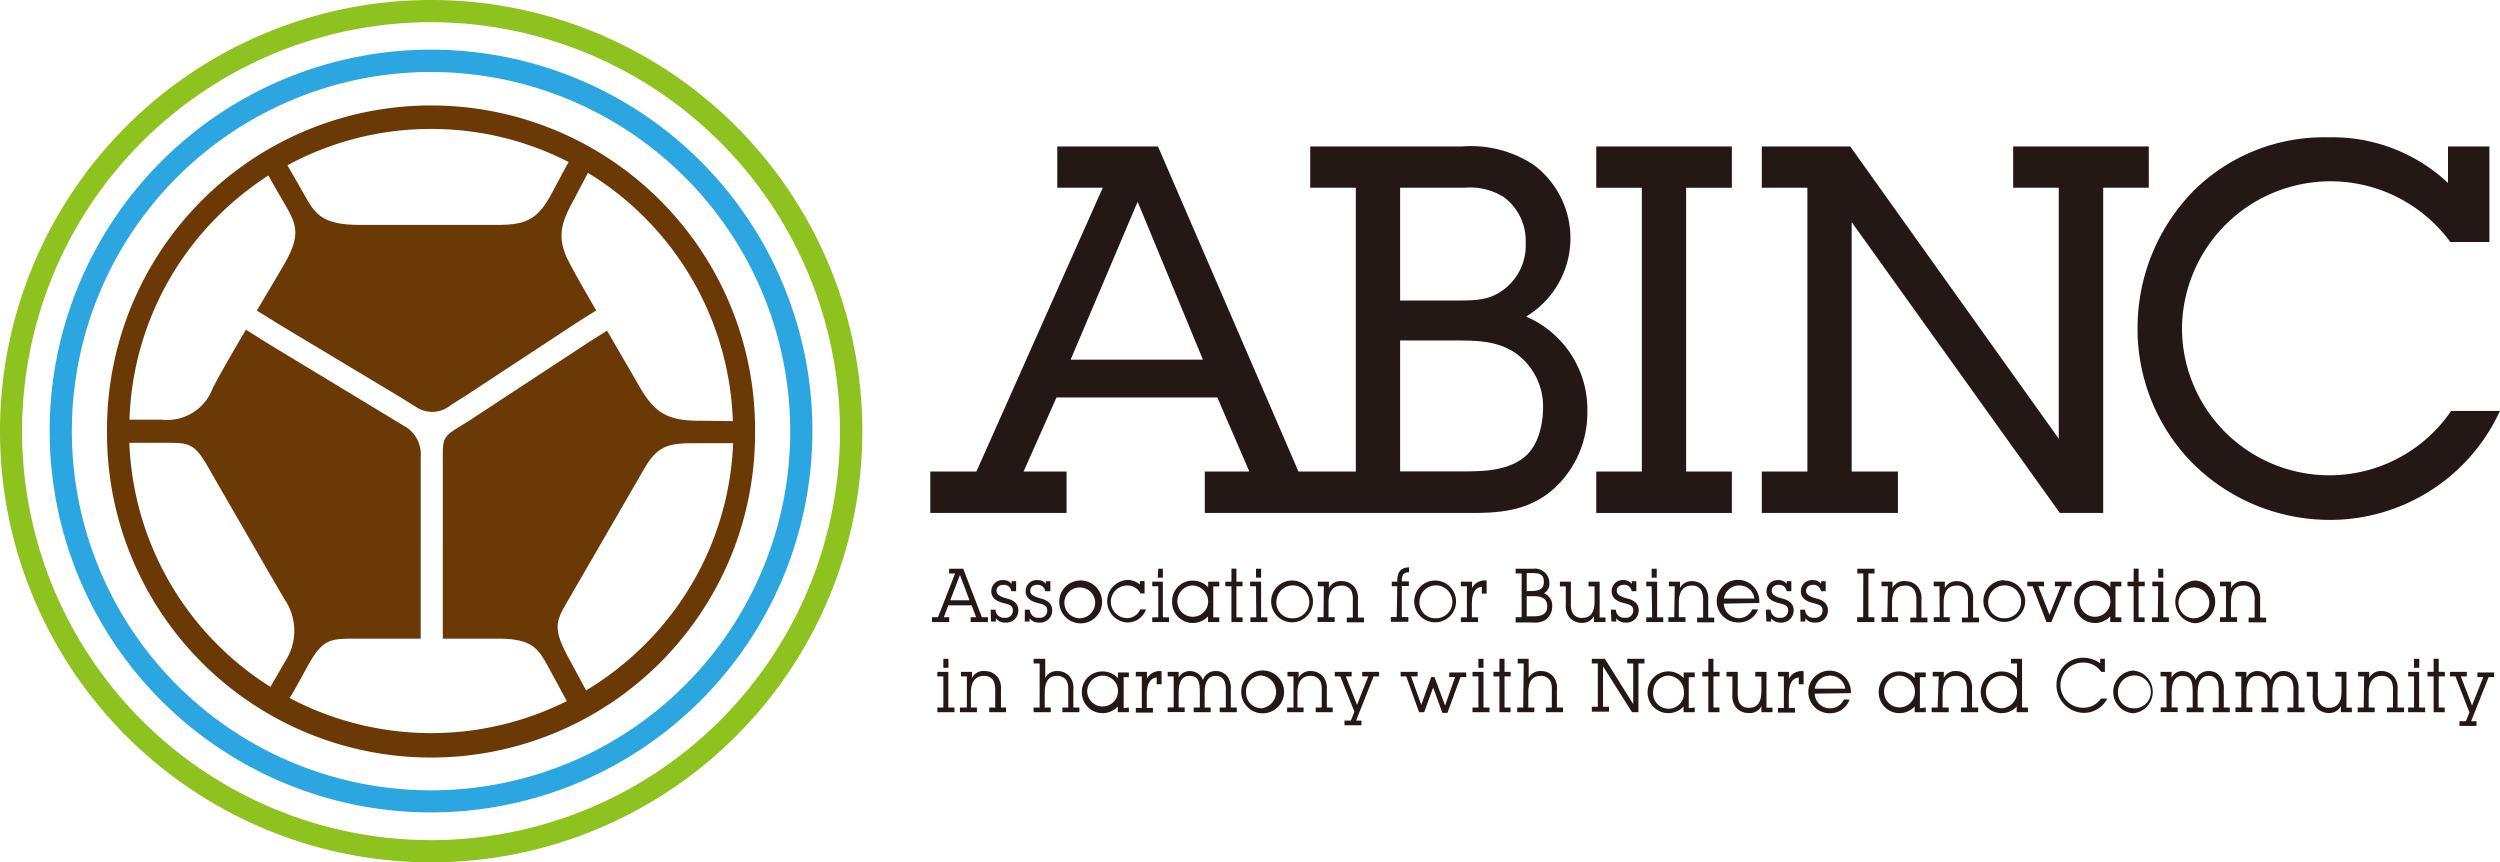 <svg xmlns="http://www.w3.org/2000/svg" viewBox="0 0 191.34 65.99"><defs><style>.cls-1{fill:#6a3906;}.cls-2{fill:#2ca6e0;}.cls-3{fill:#8dc21f;}.cls-4{fill:#231815;}</style></defs><g id="Layer_2" data-name="Layer 2"><g id="_3" data-name="3"><path class="cls-1" d="M57.79,32.87a24.8,24.8,0,0,0-49.6,0,1.66,1.66,0,0,0,0,.31,24.8,24.8,0,0,0,49.6,0S57.8,32.93,57.79,32.87ZM33,9.87A23,23,0,0,1,43.52,12.4s-.23.4-1.26,2.34-1.88,2.47-4.08,2.47H27.51c-2.83,0-3.38-.83-4.16-2.2L22,12.65A23,23,0,0,1,33,9.87Zm-12.3,42.7A23.07,23.07,0,0,1,9.9,33.89h2.73c1.8,0,2.23,0,3.28,1.83s4.8,8.34,5.87,10.15A4.26,4.26,0,0,1,22,50.32ZM49.2,49.48a23.58,23.58,0,0,1-4.34,3.36l-1.41-2.61c-1.27-2.37-.81-2.81.23-4.63l5.6-9.68c1-1.73,1.76-2,3.83-2h3A23,23,0,0,1,49.2,49.48ZM53.42,32.2c-2.6,0-3.46-.84-4.57-2.77-.51-.89-1.43-2.47-2.39-4.12l-1.24.78-.19.12-9.14,6-1,.62c-.94.59-1,.88-1,2V48.88h4.21c2.65,0,3.1.76,3.89,2.21l1.39,2.57a23.2,23.2,0,0,1-21.22-.24s.06,0,1.27-2.23,1.71-2.31,3.69-2.31h5.08V35a2.5,2.5,0,0,0-1-2.23l-1-.61-9.91-6-.15-.1-1.32-.83c-1.05,1.79-2.06,3.53-2.55,4.51a3.72,3.72,0,0,1-3.9,2.38H9.91a23,23,0,0,1,6.88-15.69,23.73,23.73,0,0,1,3.75-3s.35.64,1.26,2.2,1.22,2.35,0,4.51c-.49.85-1.29,2.19-2.14,3.63l1.32.82.15.1,9.53,5.72,1.23.77a2.23,2.23,0,0,0,2.62-.18l1.19-.75,8.5-5.59.19-.12,1.24-.78c-.82-1.43-1.59-2.75-2-3.55-1.12-2-.63-3.22.21-4.78L45,13.23a23.17,23.17,0,0,1,11.09,19Z"/><path class="cls-2" d="M33,62.18A29.19,29.19,0,1,1,62.18,33,29.22,29.22,0,0,1,33,62.18ZM33,5.51A27.49,27.49,0,1,0,60.48,33,27.51,27.51,0,0,0,33,5.51Z"/><path class="cls-3" d="M33,66A33,33,0,1,1,66,33,33,33,0,0,1,33,66ZM33,1.7A31.3,31.3,0,1,0,64.29,33,31.33,31.33,0,0,0,33,1.7Z"/><path class="cls-4" d="M116.8,24.23a7,7,0,0,0,.57-11.62,8.73,8.73,0,0,0-5.49-1.4h-11.6v3.16h3.49V36.09H99.38L88.71,11.4l-.09-.19h-7.7v3.16H84.4L74.73,36.09H71.2v3.17H81.63V36.09H78.34l2.52-5.67H93.17l2.45,5.67H92.21v3.17h20.36c2.28,0,4.49-.15,6.44-1.93a7.88,7.88,0,0,0,2.48-5.8A7.73,7.73,0,0,0,116.8,24.23ZM115.29,22C114.12,23,113,23,111.39,23h-4.23V14.37h4.93a4.85,4.85,0,0,1,3,.71,4.16,4.16,0,0,1,1.68,3.51A4.21,4.21,0,0,1,115.29,22Zm-8.13,4.06h4.11c1.72,0,3.35,0,4.77,1a5,5,0,0,1,2.06,4.15c0,.69-.13,3-1.74,4-1.35.87-3,.87-4.79.87h-4.41ZM87.07,15.44l5,12.09H81.94Z"/><polygon class="cls-4" points="122.17 14.37 125.66 14.37 125.66 36.09 122.17 36.09 122.17 39.26 132.55 39.26 132.55 36.09 129.05 36.09 129.05 14.37 132.55 14.37 132.55 11.21 122.17 11.21 122.17 14.37"/><polygon class="cls-4" points="164.46 11.21 154.08 11.21 154.08 14.37 157.57 14.37 157.57 33.58 141.61 11.21 134.84 11.21 134.84 14.37 138.33 14.37 138.33 36.09 134.84 36.09 134.84 39.26 145.26 39.26 145.26 36.09 141.72 36.09 141.72 17 157.65 39.26 160.97 39.26 160.97 14.37 164.46 14.37 164.46 11.21"/><path class="cls-4" d="M187.6,31.45l-.09.13A11.28,11.28,0,0,1,167,25a11.37,11.37,0,0,1,20.43-6.62l.1.14h3V11.21h-3.17V14a12.94,12.94,0,0,0-9.17-3.49,14.19,14.19,0,0,0-10.21,4A15,15,0,0,0,163.6,25a14.62,14.62,0,0,0,4.28,10.52,14.87,14.87,0,0,0,10.36,4.27,14.31,14.31,0,0,0,12.88-7.89l.22-.45Z"/><path class="cls-4" d="M72.65,47.24v.37H71.33v-.37h.46l1.31-3.35h-.46v-.36h1.08l1.43,3.71h.46v.37H74.29v-.37h.42l-.35-.91H72.58l-.34.91ZM73.47,44l-.74,1.94H74.2Z"/><path class="cls-4" d="M75.82,46.66h.37v0a.64.64,0,0,0,.72.62.54.54,0,0,0,.61-.56c0-.43-.35-.46-.84-.6s-.81-.41-.81-.87a.85.85,0,0,1,.94-.85.75.75,0,0,1,.61.29v-.21h.35v.77h-.36a.57.57,0,0,0-.6-.49c-.34,0-.54.18-.54.47s.33.46.84.59.83.41.83.89a.92.92,0,0,1-1,.94.86.86,0,0,1-.72-.33v.25h-.37Z"/><path class="cls-4" d="M78.44,46.66h.38v0a.63.63,0,0,0,.72.62.54.54,0,0,0,.61-.56c0-.43-.35-.46-.84-.6s-.81-.41-.81-.87a.84.84,0,0,1,.93-.85.73.73,0,0,1,.61.29v-.21h.35v.77H80a.57.57,0,0,0-.6-.49c-.35,0-.55.18-.55.47s.34.46.85.59.83.41.83.89a.92.92,0,0,1-1,.94.87.87,0,0,1-.73-.33v.25h-.37Z"/><path class="cls-4" d="M82.64,44.43a1.64,1.64,0,1,1-1.57,1.64A1.62,1.62,0,0,1,82.64,44.43Zm0,2.89a1.2,1.2,0,0,0,1.18-1.26,1.18,1.18,0,1,0-1.18,1.26Z"/><path class="cls-4" d="M86.27,44.81a1.25,1.25,0,0,0,0,2.5,1.1,1.1,0,0,0,1-.67h.44a1.49,1.49,0,0,1-1.47,1,1.63,1.63,0,0,1,0-3.25,1.4,1.4,0,0,1,1,.35v-.27h.36v.95h-.31A1.12,1.12,0,0,0,86.27,44.81Z"/><path class="cls-4" d="M88.65,44.87h-.46v-.35H89v2.73h.47v.36H88.19v-.36h.46Zm0-1.34H89v.68h-.39Z"/><path class="cls-4" d="M93.32,47.25v.36h-.86v-.44a1.56,1.56,0,0,1-1.14.51,1.58,1.58,0,0,1-1.61-1.63,1.56,1.56,0,0,1,1.58-1.61,1.58,1.58,0,0,1,1.18.51v-.43h.85v.36h-.46v2.37Zm-2-2.44A1.2,1.2,0,0,0,90.11,46a1.18,1.18,0,1,0,2.36.05A1.24,1.24,0,0,0,91.3,44.81Z"/><path class="cls-4" d="M94.25,44.87h-.47v-.35h.47v-1h.38v1h.47v.35h-.47v2.38h.47v.36h-.85Z"/><path class="cls-4" d="M96.13,44.87h-.45v-.35h.84v2.73H97v.36h-1.3v-.36h.45Zm0-1.34h.39v.68h-.39Z"/><path class="cls-4" d="M98.87,44.43a1.61,1.61,0,0,1,1.62,1.6,1.6,1.6,0,1,1-1.62-1.6Zm0,2.89a1.26,1.26,0,1,0-1.18-1.26A1.19,1.19,0,0,0,98.9,47.32Z"/><path class="cls-4" d="M101.32,44.87h-.46v-.35h.85V45a1,1,0,0,1,1-.52,1.21,1.21,0,0,1,1,.51,1.47,1.47,0,0,1,.22.92v1.36h.46v.36h-1.31v-.36h.46V46a1.93,1.93,0,0,0-.08-.71.79.79,0,0,0-.78-.47c-.64,0-1,.43-1,1.28v1.14h.47v.36h-1.31v-.36h.46Z"/><path class="cls-4" d="M106.94,44.87h-.42v-.35h.42v-.1c0-.65.3-1,.9-1h0v.38c-.39,0-.55.18-.55.6,0,0,0,.06,0,.1h.54v.35h-.54v2.38h.5v.36h-1.34v-.36h.45Z"/><path class="cls-4" d="M109.82,44.43a1.61,1.61,0,0,1,1.62,1.6,1.6,1.6,0,1,1-1.62-1.6Zm0,2.89a1.26,1.26,0,1,0-1.18-1.26A1.2,1.2,0,0,0,109.85,47.32Z"/><path class="cls-4" d="M112.27,44.87h-.46v-.35h.85V45a1.12,1.12,0,0,1,1.12-.57v1h-.37v-.52c-.52.06-.76.5-.76,1.34v1h.47v.36h-1.31v-.36h.46Z"/><path class="cls-4" d="M116,47.24h.46V43.89H116v-.36h1.34a1.09,1.09,0,0,1,1.24,1.08.83.83,0,0,1-.41.8,1,1,0,0,1,.63,1,1.26,1.26,0,0,1-.47,1,1.47,1.47,0,0,1-1,.23H116Zm1.1-2c.67,0,1.06-.13,1.06-.7s-.3-.68-.91-.68h-.4v1.38Zm.32,1.93c.65,0,1-.24,1-.76s-.32-.78-1-.78h-.57v1.54Z"/><path class="cls-4" d="M121.06,47.67a1.21,1.21,0,0,1-1-.5,1.45,1.45,0,0,1-.22-.93V44.88h-.45v-.36h.84v1.61a1.7,1.7,0,0,0,.09.7.77.77,0,0,0,.78.46c.64,0,.94-.42.94-1.26V44.88h-.46v-.36h.85v2.74h.45v.35H122v-.46A1,1,0,0,1,121.06,47.67Z"/><path class="cls-4" d="M123.29,46.66h.38v0a.63.63,0,0,0,.71.62.55.55,0,0,0,.62-.56c0-.43-.36-.46-.85-.6s-.8-.41-.8-.87a.84.84,0,0,1,.93-.85.75.75,0,0,1,.61.29v-.21h.35v.77h-.36a.56.56,0,0,0-.59-.49c-.35,0-.55.18-.55.47s.33.46.85.59.83.41.83.89a.93.93,0,0,1-1,.94.86.86,0,0,1-.72-.33v.25h-.37Z"/><path class="cls-4" d="M126.41,44.87H126v-.35h.83v2.73h.47v.36H126v-.36h.45Zm0-1.34h.39v.68h-.39Z"/><path class="cls-4" d="M128.18,44.87h-.45v-.35h.85V45a1,1,0,0,1,.94-.52,1.22,1.22,0,0,1,1,.51,1.47,1.47,0,0,1,.22.92v1.36h.46v.36h-1.31v-.36h.46V46a1.92,1.92,0,0,0-.09-.71.76.76,0,0,0-.77-.47c-.64,0-1,.43-1,1.28v1.14H129v.36h-1.31v-.36h.45Z"/><path class="cls-4" d="M131.93,46.2a1.16,1.16,0,0,0,1.18,1.11,1.13,1.13,0,0,0,1-.67h.45a1.57,1.57,0,0,1-1.49,1,1.63,1.63,0,1,1,1.58-1.55v.06Zm1.19-1.39a1.17,1.17,0,0,0-1.18,1h2.34A1.16,1.16,0,0,0,133.12,44.81Z"/><path class="cls-4" d="M135.15,46.66h.37v0a.64.64,0,0,0,.72.62.55.55,0,0,0,.62-.56c0-.43-.36-.46-.85-.6s-.81-.41-.81-.87a.85.85,0,0,1,.94-.85.75.75,0,0,1,.61.29v-.21h.35v.77h-.36a.56.56,0,0,0-.59-.49c-.35,0-.55.18-.55.47s.33.46.84.59.84.41.84.89a.93.93,0,0,1-1,.94.86.86,0,0,1-.72-.33v.25h-.37Z"/><path class="cls-4" d="M137.78,46.66h.37v0a.64.64,0,0,0,.72.62.55.55,0,0,0,.62-.56c0-.43-.36-.46-.85-.6s-.81-.41-.81-.87a.85.85,0,0,1,.94-.85.75.75,0,0,1,.61.29v-.21h.35v.77h-.36a.57.57,0,0,0-.6-.49c-.34,0-.54.18-.54.47s.33.46.84.59.83.41.83.89a.92.92,0,0,1-1,.94.89.89,0,0,1-.73-.33v.25h-.36Z"/><path class="cls-4" d="M142.61,43.89h-.46v-.36h1.32v.36H143v3.35h.46v.37h-1.32v-.37h.46Z"/><path class="cls-4" d="M144.49,44.87H144v-.35h.84V45a1,1,0,0,1,1-.52,1.22,1.22,0,0,1,1,.51,1.47,1.47,0,0,1,.22.92v1.36h.46v.36h-1.31v-.36h.46V46a1.92,1.92,0,0,0-.09-.71.77.77,0,0,0-.77-.47c-.64,0-1,.43-1,1.28v1.14h.46v.36H144v-.36h.45Z"/><path class="cls-4" d="M148.44,44.87H148v-.35h.85V45a1,1,0,0,1,.94-.52,1.22,1.22,0,0,1,1,.51,1.41,1.41,0,0,1,.22.92v1.36h.46v.36h-1.31v-.36h.46V46a1.73,1.73,0,0,0-.09-.71.76.76,0,0,0-.77-.47c-.64,0-1,.43-1,1.28v1.14h.47v.36H148v-.36h.46Z"/><path class="cls-4" d="M153.35,44.43A1.61,1.61,0,0,1,155,46a1.6,1.6,0,1,1-1.61-1.6Zm0,2.89a1.26,1.26,0,1,0-1.18-1.26A1.19,1.19,0,0,0,153.37,47.32Z"/><path class="cls-4" d="M155.57,44.87h-.41v-.35h1.28v.35H156l.86,2.18.87-2.18h-.46v-.35h1.28v.35h-.41L157,47.61h-.37Z"/><path class="cls-4" d="M162.36,47.25v.36h-.85v-.44a1.56,1.56,0,0,1-1.14.51,1.59,1.59,0,0,1-1.62-1.63,1.56,1.56,0,0,1,1.58-1.61,1.6,1.6,0,0,1,1.19.51v-.43h.84v.36h-.45v2.37Zm-2-2.44A1.21,1.21,0,0,0,159.16,46a1.18,1.18,0,1,0,2.36.05A1.24,1.24,0,0,0,160.35,44.81Z"/><path class="cls-4" d="M163.3,44.87h-.47v-.35h.47v-1h.38v1h.47v.35h-.47v2.38h.46v.36h-.84Z"/><path class="cls-4" d="M165.18,44.87h-.45v-.35h.84v2.73H166v.36h-1.3v-.36h.45Zm0-1.34h.39v.68h-.39Z"/><path class="cls-4" d="M167.92,44.43a1.61,1.61,0,0,1,1.62,1.6A1.63,1.63,0,0,1,168,47.7a1.64,1.64,0,0,1,0-3.27Zm0,2.89a1.2,1.2,0,0,0,1.17-1.26A1.18,1.18,0,1,0,168,47.32Z"/><path class="cls-4" d="M170.37,44.87h-.46v-.35h.85V45a1,1,0,0,1,1-.52,1.21,1.21,0,0,1,1,.51,1.47,1.47,0,0,1,.22.92v1.36h.46v.36H172.1v-.36h.46V46a1.73,1.73,0,0,0-.09-.71.76.76,0,0,0-.77-.47c-.64,0-.95.43-.95,1.28v1.14h.47v.36h-1.31v-.36h.46Z"/><path class="cls-4" d="M72.2,51.77h-.46v-.35h.84v2.73h.47v.36H71.74v-.36h.46Zm0-1.35h.39v.69H72.2Z"/><path class="cls-4" d="M74,51.77h-.45v-.35h.84v.46a1,1,0,0,1,1-.52,1.23,1.23,0,0,1,1,.51,1.47,1.47,0,0,1,.22.92v1.36H77v.36H75.71v-.36h.46V52.91a1.92,1.92,0,0,0-.09-.71.78.78,0,0,0-.77-.47c-.64,0-1,.43-1,1.28v1.14h.46v.36h-1.3v-.36H74Z"/><path class="cls-4" d="M79.57,50.78h-.46v-.36H80v1.46a1,1,0,0,1,.94-.52,1.21,1.21,0,0,1,1,.51,1.43,1.43,0,0,1,.21.92v1.36h.46v.36h-1.3v-.36h.45V52.82a1.7,1.7,0,0,0-.08-.62.79.79,0,0,0-.78-.47c-.64,0-.94.43-.94,1.28v1.14h.46v.36H79.11v-.36h.46Z"/><path class="cls-4" d="M86.4,54.15v.36h-.85v-.44a1.55,1.55,0,0,1-1.14.51A1.58,1.58,0,0,1,82.8,53a1.56,1.56,0,0,1,1.58-1.61,1.58,1.58,0,0,1,1.18.51v-.43h.84v.36H86v2.37Zm-2-2.44a1.21,1.21,0,0,0-1.19,1.22,1.18,1.18,0,1,0,1.19-1.22Z"/><path class="cls-4" d="M87.39,51.77h-.46v-.35h.85v.52a1.1,1.1,0,0,1,1.12-.57v1h-.37v-.52c-.51.06-.76.49-.76,1.33v1h.47v.36H86.93v-.36h.46Z"/><path class="cls-4" d="M89.83,51.77h-.46v-.35h.84v.46a.93.93,0,0,1,.86-.52,1.07,1.07,0,0,1,1,.69,1,1,0,0,1,1-.69,1.08,1.08,0,0,1,.93.51,1.57,1.57,0,0,1,.2.92v1.36h.46v.36H93.35v-.36h.47V52.89a2,2,0,0,0-.08-.69.7.7,0,0,0-.7-.47c-.55,0-.84.43-.84,1.28v1.14h.46v.36h-1.3v-.36h.47V53c0-.79-.09-1.27-.8-1.27-.53,0-.82.42-.82,1.27v1.14h.46v.36h-1.3v-.36h.46Z"/><path class="cls-4" d="M96.52,51.32A1.64,1.64,0,1,1,95,53,1.62,1.62,0,0,1,96.52,51.32Zm0,2.89a1.26,1.26,0,0,0,0-2.51A1.2,1.2,0,0,0,95.37,53,1.18,1.18,0,0,0,96.55,54.21Z"/><path class="cls-4" d="M99,51.77h-.46v-.35h.85v.46a1,1,0,0,1,.94-.52,1.22,1.22,0,0,1,1,.51,1.47,1.47,0,0,1,.22.92v1.36H102v.36H100.7v-.36h.46V52.91a1.93,1.93,0,0,0-.08-.71.79.79,0,0,0-.78-.47c-.64,0-1,.43-1,1.28v1.14h.47v.36H98.51v-.36H99Z"/><path class="cls-4" d="M102.58,51.77h-.42v-.35h1.29v.35H103l.86,2.18.86-2.18h-.46v-.35h1.29v.35h-.42l-1.34,3.38h.41v.36h-1.3v-.36h.49l.27-.68Z"/><path class="cls-4" d="M107.63,51.77h-.43v-.35h1.3v.35H108l.78,2.18.76-2.13h.25L110.6,54l.77-2.18h-.45v-.35h1.3v.35h-.44l-1,2.74h-.39l-.7-1.94L109,54.51h-.39Z"/><path class="cls-4" d="M113.15,51.77h-.45v-.35h.84v2.73H114v.36h-1.3v-.36h.45Zm0-1.35h.39v.69h-.39Z"/><path class="cls-4" d="M114.76,51.77h-.46v-.35h.46v-1h.39v1h.47v.35h-.47v2.38h.46v.36h-.85Z"/><path class="cls-4" d="M116.62,50.78h-.46v-.36H117v1.46a1,1,0,0,1,.95-.52,1.2,1.2,0,0,1,1,.51,1.43,1.43,0,0,1,.21.92v1.36h.47v.36h-1.31v-.36h.45V52.82a1.51,1.51,0,0,0-.08-.62.78.78,0,0,0-.78-.47c-.64,0-.94.43-.94,1.28v1.14h.46v.36h-1.31v-.36h.46Z"/><path class="cls-4" d="M125,50.78h-.46v-.36h1.32v.36h-.46v3.73h-.49L122.69,51v3.09h.46v.38h-1.32v-.38h.46V50.78h-.46v-.36h1L125,53.89Z"/><path class="cls-4" d="M129.71,54.15v.36h-.86v-.44a1.55,1.55,0,0,1-1.14.51A1.58,1.58,0,0,1,126.1,53a1.59,1.59,0,0,1,2.76-1.1v-.43h.85v.36h-.46v2.37Zm-2-2.44a1.2,1.2,0,0,0-1.18,1.22,1.18,1.18,0,1,0,2.35.06A1.24,1.24,0,0,0,127.69,51.71Z"/><path class="cls-4" d="M130.75,51.77h-.46v-.35h.46v-1h.39v1h.47v.35h-.47v2.38h.46v.36h-.85Z"/><path class="cls-4" d="M133.81,54.57a1.21,1.21,0,0,1-1-.5,1.47,1.47,0,0,1-.22-.93V51.78h-.45v-.36H133V53a1.92,1.92,0,0,0,.09.71.77.77,0,0,0,.78.46c.63,0,.94-.42.94-1.27V51.78h-.47v-.36h.86v2.74h.46v.35h-.85v-.46A1,1,0,0,1,133.81,54.57Z"/><path class="cls-4" d="M136.53,51.77h-.45v-.35h.84v.52a1.1,1.1,0,0,1,1.12-.57v1h-.37v-.52c-.51.06-.76.49-.76,1.33v1h.47v.36h-1.3v-.36h.45Z"/><path class="cls-4" d="M138.89,53.09a1.16,1.16,0,0,0,1.18,1.12,1.14,1.14,0,0,0,1.05-.67h.44a1.57,1.57,0,0,1-1.48,1.05A1.63,1.63,0,1,1,141.66,53v.05Zm1.18-1.38a1.15,1.15,0,0,0-1.17,1h2.33A1.16,1.16,0,0,0,140.07,51.71Z"/><path class="cls-4" d="M147.39,54.15v.36h-.85v-.44a1.56,1.56,0,0,1-1.14.51A1.58,1.58,0,0,1,143.79,53a1.56,1.56,0,0,1,1.58-1.61,1.58,1.58,0,0,1,1.18.51v-.43h.84v.36h-.45v2.37Zm-2-2.44a1.21,1.21,0,0,0-1.19,1.22,1.18,1.18,0,1,0,2.36.06A1.24,1.24,0,0,0,145.38,51.71Z"/><path class="cls-4" d="M148.38,51.77h-.46v-.35h.85v.46a1,1,0,0,1,.95-.52,1.24,1.24,0,0,1,1,.51,1.46,1.46,0,0,1,.21.92v1.36h.47v.36h-1.32v-.36h.46V52.91a1.93,1.93,0,0,0-.08-.71.79.79,0,0,0-.78-.47c-.64,0-1,.43-1,1.28v1.14h.47v.36h-1.31v-.36h.46Z"/><path class="cls-4" d="M153.22,54.58A1.58,1.58,0,0,1,151.6,53a1.57,1.57,0,0,1,1.59-1.61,1.6,1.6,0,0,1,1.18.51V50.78h-.46v-.36h.85v3.73h.45v.36h-.86v-.44A1.54,1.54,0,0,1,153.22,54.58Zm0-.37A1.23,1.23,0,0,0,154.37,53a1.24,1.24,0,0,0-1.17-1.28A1.21,1.21,0,0,0,152,52.93,1.22,1.22,0,0,0,153.21,54.21Z"/><path class="cls-4" d="M160.74,50.42h.36v1h-.28a1.65,1.65,0,0,0-1.39-.71,1.73,1.73,0,0,0,0,3.46,1.59,1.59,0,0,0,1.36-.7h.49a2,2,0,0,1-1.85,1.09A2.14,2.14,0,0,1,158,50.93a2,2,0,0,1,1.44-.59,2.18,2.18,0,0,1,1.3.43Z"/><path class="cls-4" d="M163.25,51.32a1.64,1.64,0,0,1,0,3.27,1.64,1.64,0,0,1,0-3.27Zm0,2.89A1.26,1.26,0,1,0,162.1,53,1.19,1.19,0,0,0,163.28,54.21Z"/><path class="cls-4" d="M165.81,51.77h-.45v-.35h.84v.46a.91.91,0,0,1,.86-.52,1.09,1.09,0,0,1,1,.69,1,1,0,0,1,1-.69,1.07,1.07,0,0,1,.93.51,1.51,1.51,0,0,1,.21.92v1.36h.46v.36h-1.31v-.36h.46V52.89a2.07,2.07,0,0,0-.07-.69.7.7,0,0,0-.7-.47c-.55,0-.84.43-.84,1.28v1.14h.46v.36h-1.3v-.36h.46V53c0-.79-.09-1.27-.79-1.27-.53,0-.82.42-.82,1.27v1.14h.46v.36h-1.3v-.36h.45Z"/><path class="cls-4" d="M171.54,51.77h-.45v-.35h.84v.46a.91.91,0,0,1,.86-.52,1.08,1.08,0,0,1,1,.69,1,1,0,0,1,1-.69,1.09,1.09,0,0,1,.93.51,1.57,1.57,0,0,1,.2.92v1.36h.46v.36h-1.31v-.36h.46V52.89a2.07,2.07,0,0,0-.07-.69.7.7,0,0,0-.7-.47c-.55,0-.84.43-.84,1.28v1.14h.46v.36h-1.3v-.36h.46V53c0-.79-.09-1.27-.79-1.27-.53,0-.82.42-.82,1.27v1.14h.46v.36h-1.3v-.36h.45Z"/><path class="cls-4" d="M178.22,54.57a1.24,1.24,0,0,1-1-.5,1.52,1.52,0,0,1-.21-.93V51.78h-.46v-.36h.85V53a1.93,1.93,0,0,0,.08.71.78.78,0,0,0,.78.46c.64,0,.95-.42.95-1.27V51.78h-.47v-.36h.85v2.74H180v.35h-.84v-.46A1,1,0,0,1,178.22,54.57Z"/><path class="cls-4" d="M180.94,51.77h-.46v-.35h.85v.46a1,1,0,0,1,.95-.52,1.21,1.21,0,0,1,1,.51,1.41,1.41,0,0,1,.22.92v1.36H184v.36h-1.31v-.36h.46V52.91a1.93,1.93,0,0,0-.08-.71.79.79,0,0,0-.78-.47c-.64,0-1,.43-1,1.28v1.14h.46v.36h-1.3v-.36h.46Z"/><path class="cls-4" d="M184.76,51.77h-.45v-.35h.84v2.73h.46v.36h-1.3v-.36h.45Zm0-1.35h.4v.69h-.4Z"/><path class="cls-4" d="M186.26,51.77h-.47v-.35h.47v-1h.39v1h.47v.35h-.47v2.38h.46v.36h-.85Z"/><path class="cls-4" d="M187.93,51.77h-.42v-.35h1.29v.35h-.46L189.2,54l.86-2.18h-.45v-.35h1.28v.35h-.42l-1.34,3.38h.41v.36h-1.3v-.36h.49l.27-.68Z"/></g></g></svg>